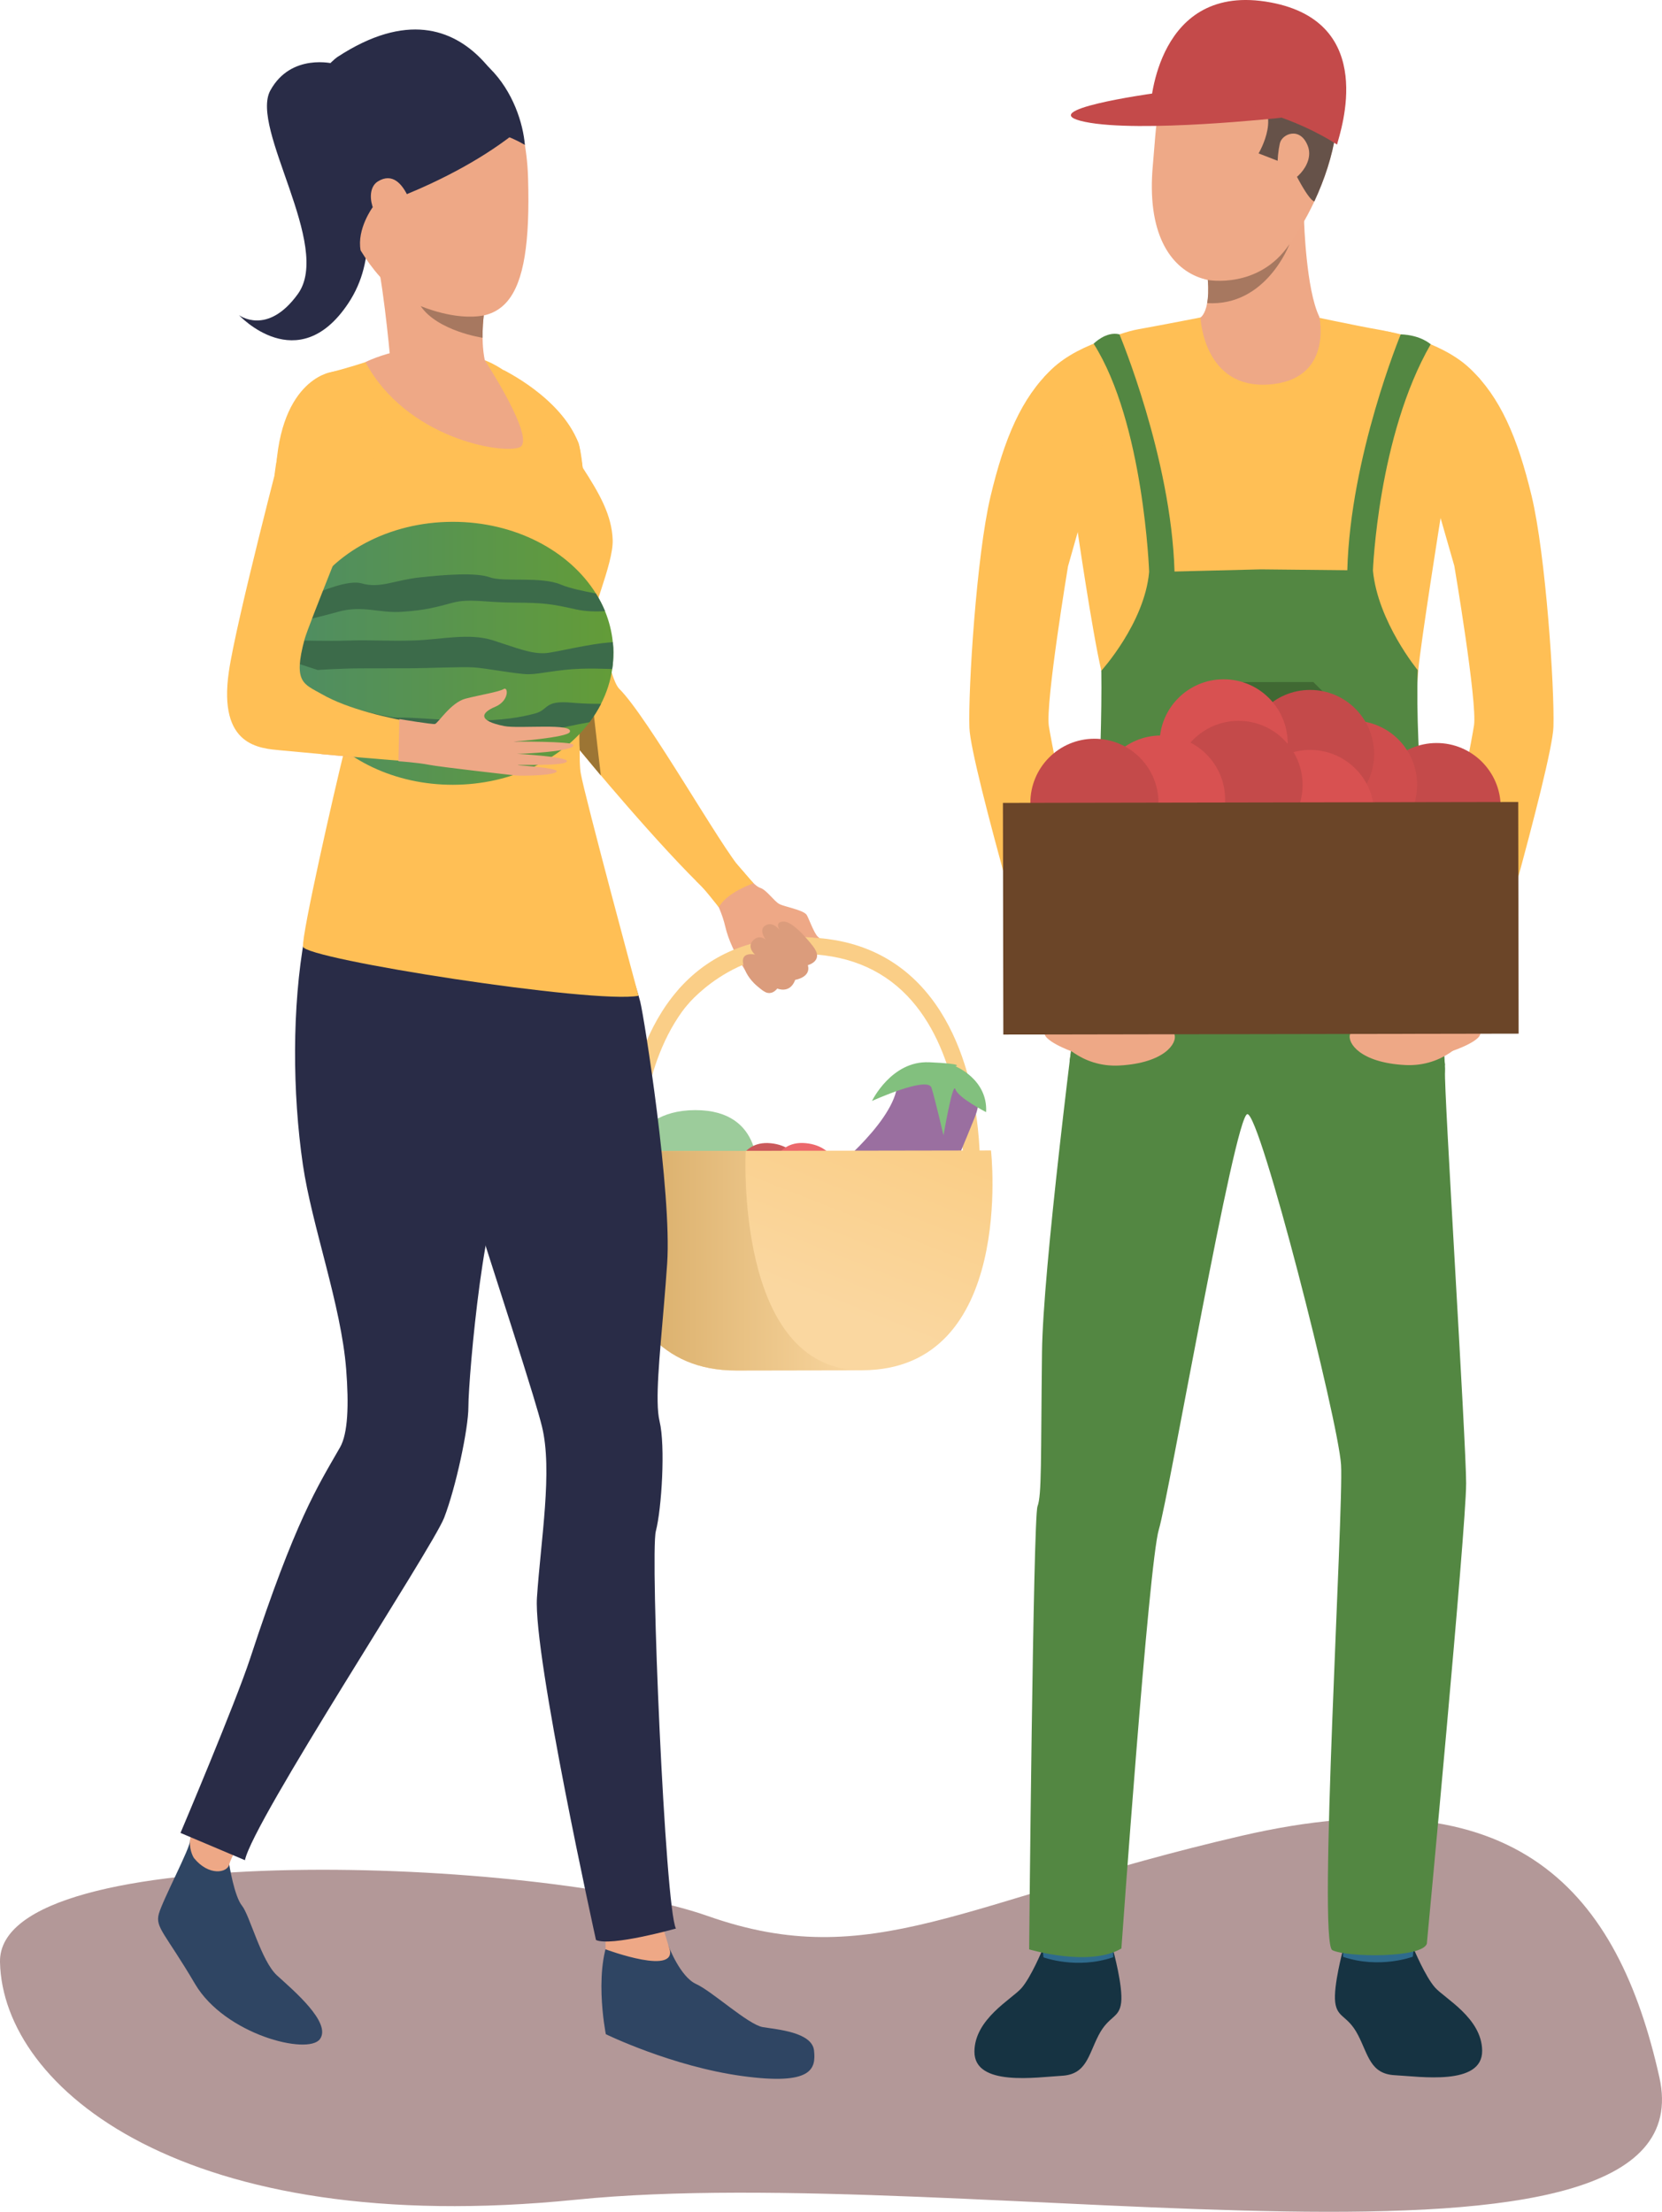 <?xml version="1.0" encoding="UTF-8"?> <svg xmlns="http://www.w3.org/2000/svg" xmlns:xlink="http://www.w3.org/1999/xlink" id="b" data-name="Layer 2" width="519.75" height="691.62" viewBox="0 0 519.75 691.62"><defs><linearGradient id="d" x1="5960.43" y1="357.06" x2="5938.67" y2="411.76" gradientTransform="translate(-5699.88 -.25) rotate(-.1)" gradientUnits="userSpaceOnUse"><stop offset="0" stop-color="#face87"></stop><stop offset="1" stop-color="#fad7a0"></stop></linearGradient><linearGradient id="e" x1="180.21" y1="404.53" x2="260.45" y2="404.53" gradientTransform="translate(8.39 -9.94) rotate(-.1)" gradientUnits="userSpaceOnUse"><stop offset="0" stop-color="#d4a862"></stop><stop offset="1" stop-color="#fad7a0"></stop></linearGradient><linearGradient id="f" x1="82.62" y1="214.45" x2="183.07" y2="214.45" gradientTransform="translate(8.39 -9.94) rotate(-.1)" gradientUnits="userSpaceOnUse"><stop offset="0" stop-color="#4f8d62"></stop><stop offset="1" stop-color="#639c38"></stop></linearGradient></defs><g id="c" data-name="Слой 1"><g><path d="m518.93,649.56c-12.83-57.42-43.84-95.69-130.85-75.47-87.01,20.21-115.24,43.18-166.74,25.04C169.83,581-.87,574.14,0,613.56c.87,39.42,57.64,86.66,180.1,74.28,122.45-12.38,355.19,34.91,338.83-38.28Z" fill="#b39898"></path><g><path d="m180.4,233.46c.21.26.51.63.9,1.1h0c.99,1.2,2.52,3.05,4.46,5.36,11.18,13.31,35.74,41.7,45.08,46.82,6.62,3.62,7.62-7.8,1.02-14.82-6.01-6.4-29.25-47.68-38.23-56.56-4.36-4.31-10.29-45.13-10.29-45.13,0,0-5.36,34.05-4.75,37.97.61,3.92-2.01,20.51,1.82,25.26Z" fill="#ffbf55"></path><path d="m231.86,271.92s3.86,5.07,5.86,5.7c2,.63,4.31,4.14,5.98,5.05,1.67.9,7.16,1.77,8.49,3.3.54.63,2.31,5.78,3.56,6.93,1.25,1.15,4.06,3.18,3,4.22-1.06,1.04-4.1-.09-4.1-.09,0,0,1.07,1.12.42,2.31-1.26,2.32-2.92,2.29-2.92,2.29,0,0,.33,1.85-.45,2.69-1.7,1.85-3.31,1.78-3.31,1.78,0,0-.3,1.38-1.7,2.37-1.8,1.26-3.74.3-3.74.3,0,0-1.89,2.08-3.36,1.53-1.47-.55-2.23-1.73-3.24-2.47-1.01-.73-7.62-9.84-9.52-18.02-1.9-8.17-6.58-13.72-6.58-13.72l11.62-4.16Z" fill="#eea886"></path><path d="m306.31,368.7l-111.4.19-.11-2.49c-.07-1.52-1.4-37.41,18.79-58.54,9.33-9.77,21.74-14.73,36.89-14.76,15.15-.03,27.58,4.9,36.95,14.63,20.26,21.06,19.05,56.95,18.98,58.47l-.1,2.49Zm-106.34-5.02l101.25-.17c-.12-8.36-1.76-35.77-17.56-52.18-8.34-8.66-19.5-13.05-33.17-13.02-13.68.02-24.83,4.45-33.14,13.15-15.76,16.5-17.29,43.88-17.37,52.23Z" fill="#face87"></path><path d="m214.4,314.87s14.83-19.14,39.96-16.44v-5.21s-24.32-3.31-42.15,16.16l2.19,5.5Z" fill="#face87"></path><path d="m217.41,347.13c-21.96.04-22.71,20.82-22.71,20.82l41.96-.07s2.71-20.79-19.25-20.75Z" fill="#9ccc9b"></path><path d="m240.95,357.48c-10.2-.96-11.35,10.41-11.35,10.41l21.96-.04s-.41-9.41-10.6-10.37Z" fill="#ca595b"></path><path d="m251.93,357.46c-10.2-.96-11.35,10.41-11.35,10.41l21.96-.04s-.41-9.41-10.6-10.37Z" fill="#ec686b"></path><path d="m304.85,349.34c7.42-18.44-22.39-21.53-24.33-9.37-1.94,12.16-22.3,27.88-22.3,27.88l35.69,7s3.52-7.06,10.94-25.5Z" fill="#9a6fa0"></path><path d="m290.52,332.17c-11.75-.52-17.83,12.1-17.83,12.1,0,0,17.44-7.94,18.62-4.12s3.75,14.88,3.75,14.88c0,0,2.91-17.11,3.73-14.43.82,2.68,9.59,7.16,9.59,7.16.57-10.26-9.6-14.34-9.6-14.34,0,0,3.5-.74-8.25-1.26Z" fill="#82c07e"></path><path d="m269.58,428.48l-39.34.07c-48.15.08-40.56-68.61-40.56-68.61l120.23-.2s7.82,68.66-40.33,68.74Z" fill="url(#d)"></path><path d="m269.58,428.48l-39.34.07c-48.15.08-40.56-68.61-40.56-68.61l43.53-.07s-3.63,68.68,36.37,68.61Z" fill="url(#e)"></path><path d="m104.44,19.94s-13.38-3.5-19.89,8.33c-6.51,11.83,19.47,48.62,8.6,63.66-9.6,13.28-18.43,6.6-18.43,6.6,0,0,18.43,19.95,34.17-3.65,9.44-14.16,5.32-29.55,4.81-42.3-.51-12.75-9.25-32.64-9.25-32.64Z" fill="#292c47"></path><path d="m209.11,608.6s3.6,9.54,8.59,11.8c4.99,2.26,16.31,12.72,20.84,13.47,4.54.75,15.42,1.58,16.03,7.33.61,5.74-.55,10.96-22.47,7.97-21.92-2.99-42.64-13.08-42.64-13.08,0,0-4.46-22.2,2.64-33.17,7.11-10.97,17,5.68,17,5.68Z" fill="#2f4563"></path><path d="m209.11,608.6l-4.12-13.69-15.65.03.03,14.6s23.7,8.86,19.75-.94Z" fill="#eea886"></path><path d="m71.69,583.04s1.56,9.89,4,12.89c2.43,2.99,5.97,17.24,10.94,21.78s17.14,14.77,13.43,19.9c-3.71,5.13-29.74-1.41-39.06-17.23-9.32-15.83-12.51-17.62-11.33-21.92,1.18-4.31,9.96-20.87,9.75-22.88-.21-2.01,12.28,7.48,12.28,7.48Z" fill="#2f4563"></path><path d="m75.48,575.91c-.16,0-3.13,4.5-3.79,7.12-.65,2.63-6.41,3.67-11.03-2.02,0,0-1.44-2.06-1.25-5.46.2-3.4,4.07-11.44,4.07-11.44l11.99,11.8Z" fill="#eea886"></path><path d="m254.34,296.01s-5.8-7.69-9.1-7.82c-3.3-.13-1.37,2.76-1.37,2.76,0,0-1.86-2.89-4.37-1.64-2.5,1.25-.06,4.51-.06,4.51,0,0-2.01-1.81-4,.31s.67,4.36.67,4.36c0,0-4.29-.98-3.75,2.56.91,5.98,7.21,9.25,7.21,9.25,0,0,1.74.98,3.51-1.19,0,0,3.96,1.78,5.6-2.72,0,0,5.05-.76,3.96-4.59,0,0,5.15-1.34,1.69-5.77Z" fill="#db9c7c"></path><path d="m139.89,350.74c.82,3.95,6.08,20.46,11.97,38.81h0c5.37,16.73,11.26,34.98,14.8,46.63,1.32,4.34,2.31,7.77,2.82,9.86,3.4,13.79-.36,35.44-1.56,53.53-1.2,18.09,18.46,107.06,18.46,107.06,4.6,2.14,25-3.58,25-3.58-3.38-6.43-8.11-117.21-6.28-124.26,1.83-7.05,3.02-26.68,1.17-34.34-.38-1.57-.57-3.65-.61-6.15-.17-9.68,1.79-25.67,2.98-43.22,1.5-22.08-7.18-76.94-8.42-81.85-.11-.45-.29-1.09-.52-1.87-2.27-7.69-9.58-29.53-9.58-29.53-14.76-4.36-25.86-5.14-34.15-3.43-10.97,2.25-17,8.85-20,17.22-7.18,19.96,2.84,50,3.91,55.12Z" fill="#292c47"></path><path d="m56.45,573.15l20.15,8.52c2.51-12.26,58.6-97.55,62.29-107.06,3.68-9.51,7.6-27.91,7.59-34.66,0-1.21.08-3.24.25-5.88.64-10.22,2.48-29.51,5.13-44.52.5-2.8,1.02-5.45,1.57-7.87,2.95-12.95,3.39-57.17,3.38-83.18,0-11.57-.1-19.54-.1-19.54,0,0-.26-.21-.74-.57-5.6-4.22-41.5-29.96-53.97-5.82-3.29,6.38-5.44,13.22-6.73,20.35-3.97,21.86-3.83,48.8-.56,71.21,2.8,19.18,11.99,43.95,13.55,64.07.86,11.07.57,20.02-1.92,24.38-7.03,12.28-13.91,22.67-28.1,65.97-4.62,14.08-21.79,54.59-21.79,54.59Z" fill="#292c47"></path><path d="m136.19,14.6s27.77.91,28.95,41.12c1.19,40.21-7.55,48.79-32.33,40.45-24.78-8.34-32.67-50.4-33.24-56.92-.57-6.51-1.56-29.43,36.61-24.66Z" fill="#eea886"></path><path d="m86.19,151.05c-.08,13.85,15.89,46.92,18.36,57.14,2.47,10.22,6.36,13.48,3.11,26.57-3.25,13.09-13.31,57.36-12.9,61.24.42,3.88,91.24,18.05,104.93,15.37,0,0-16.85-62.44-18.08-69.59-1.24-7.15,1.43-33.98,2.03-41.54.6-7.56,8.23-23.85,7.96-31.43-.28-7.72-4.08-14.39-9.4-22.62-1.65-2.55-3.38-5.16-5.11-7.69-5.63-8.24-11.26-15.72-14.03-18.3-2.05-1.91-3.98-3.38-5.64-4.49,0,0-.02,0-.02,0-3.47-2.31-5.8-3.05-5.8-3.05l-24.33-3.84s-15.15,5.51-23.87,7.57c0,0-17.02,2.51-17.22,34.68Z" fill="#ffbf55"></path><path d="m157.41,115.69l14.14,22.2,13.05,20.48c-.03-.11-.9-3.21-2.39-12.2-.28-1.71-.59-3.62-.91-5.78-.09-.63-.24-1.27-.41-1.89h0c-5.59-12.83-22.83-22.48-23.46-22.8,0,0-.02,0-.02,0Z" fill="#ffbf55"></path><path d="m116.87,78.09c2.46,4.63,5.1,33.38,5.1,33.38,0,0,34.63,13.02,31.08,5.63-1.61-3.36-2.09-7.71-2.13-11.47-.04-2.96.2-5.55.37-6.99.09-.76.16-1.19.16-1.19,0,0-37.04-23.99-34.58-19.36Z" fill="#eea886"></path><path d="m131.55,95.71c5.33,7.83,19.37,9.91,19.37,9.91h0c-.04-2.96.2-5.55.37-6.99-9.02,1.75-19.74-2.93-19.74-2.93Z" fill="#a77860"></path><path d="m180.82,138.35h0s.75,1.56,1.38,7.82l-5.11-7.69s-9.13-13.04-12.25-16.43c-3.13-3.39-7.42-6.35-7.42-6.35,0,0,17.93,8.58,23.4,22.65Z" fill="#ffbf55"></path><path d="m151.61,112.64s16.35,25.05,10.83,27.25c-5.52,2.2-35.41-2.86-48.16-26.66,0,0,18.98-9.77,37.32-.59Z" fill="#eea886"></path><path d="m235.66,276.19s-8.33,2.77-10.88,7.52c0,0-5.32-6.91-7.05-8.17l12.6-5.48,5.33,6.13Z" fill="#ffbf55"></path><path d="m183.62,200.64c.04-.34.06-.54.06-.57,0,.02-.02.07-.03.16-.01.09-.03.23-.03.41Z" fill="#2f4563"></path><path d="m181.3,234.57h0c.99,1.2,4.68,5.65,6.61,7.95,0,0-4.47-37.07-4.3-41.87-.43,3.84-3,25.69-2.31,33.92Z" fill="#9c7534"></path><path d="m105.6,219.49s9.95,3.41,19.3,5.37c9.35,1.96-.29,13.18-.29,13.18,0,0-16.18-1.51-23.97-2.21-2.86-.26,4.97-16.33,4.97-16.33Z" fill="#eea886"></path><path d="m113.1,156.55s-20.8-7.36-27.26-7.85c0,0,3.27-36.26,24.74-32.58,21.46,3.68,2.52,40.42,2.52,40.42Z" fill="#ffbf55"></path><path d="m143.71,39.99s-5.31,19.72-37.15,25.68c0,0-25.02-42.68,10.08-51.65,35.1-8.98,46.43,18.03,47.5,31.31,0,0-9.44-5.98-20.43-5.34Z" fill="#292c47"></path><path d="m162.88,40.12s-14.11-50.58-57.34-22.31c0,0-21.7,14.45,1.85,49.85,0,0,32.73-8.65,55.49-27.54Z" fill="#292c47"></path><path d="m128.97,225.51s-3.43,4.22-1.92,12.72c0,0,.78,1.07,3.58.37,0,0-.16-9.12,2.58-12.48,0,0-1.26-.9-4.24-.62Z" fill="#23344a"></path><path d="m127.71,61.67c-1.89-4.13-4.96-7.76-9.52-4.95-4.56,2.81-1.53,12.86,4.28,14.4,5.81,1.55,6.91-5.81,5.25-9.45Z" fill="#eea886"></path><path d="m116.56,64.78s-5.03,6.83-3.78,13.53c0,0-7.21-7.49-6.69-12.64.52-5.14,10.47-.89,10.47-.89Z" fill="#292c47"></path><g><path d="m191.82,204.2c0,1.69-.12,3.35-.36,4.99-.55,3.81-1.75,7.46-3.5,10.89-1.02,1.99-2.22,3.92-3.59,5.74h0c-8.83,11.72-24.64,19.55-42.7,19.58-18.31.03-34.34-7.96-43.14-19.93-2.06-2.81-3.73-5.83-4.93-9.02-1.15-3.05-1.88-6.24-2.13-9.54-.07-.84-.1-1.69-.1-2.54,0-1.39.08-2.77.25-4.13.24-1.97.64-3.89,1.21-5.77.81-2.73,1.96-5.34,3.41-7.82,8.05-13.86,25.3-23.44,45.29-23.48,19.55-.03,36.5,9.08,44.82,22.41,1.1,1.76,2.06,3.6,2.84,5.49,1.27,3.09,2.11,6.35,2.45,9.73.12,1.12.18,2.25.18,3.39Z" fill="url(#f)"></path><path d="m189.19,191.09c-2.85.23-6.22.11-9.22-.57-7.49-1.68-9.91-2.04-19.08-2.08-9.18-.04-14.01-1.37-19.32.03-5.31,1.4-8.2,2.3-15.69,2.83-7.48.54-12.32-2.19-20.28.04-5.65,1.58-10.46,2.65-12.77,3.14.81-2.73,1.96-5.34,3.41-7.82,4.84-2.19,12.92-5.38,16.84-4.24,5.8,1.68,10.38-1.03,18.11-1.86,7.72-.84,17.62-1.62,21.97-.04,4.35,1.58,15.94-.37,22.22,2.27,2.89,1.22,7.12,2.05,10.98,2.8,1.1,1.76,2.06,3.6,2.84,5.49Z" fill="#3c6b4a"></path><path d="m191.82,204.2c0,1.69-.12,3.35-.36,4.99-3.49-.11-7.05-.18-9.77-.08-7.48.25-12.79,1.71-16.41,1.72-3.62,0-13.29-1.91-17.15-2.14-3.86-.23-14.73.26-19.07.27l-15.94.03c-6.28,0-13.76.51-13.76.51,0,0-4.27-1.36-7.88-2.57-.07-.84-.1-1.69-.1-2.54,0-1.39.08-2.77.25-4.13,3.92,0,10.54.25,16.89.05,8.21-.25,12.8.22,21.01-.04,8.21-.25,17.14-2.44,24.63-.04,7.49,2.41,11.84,4.22,16.19,4.02,3.18-.14,13.82-3.02,21.31-3.43.12,1.12.18,2.25.18,3.39Z" fill="#3c6b4a"></path><path d="m187.97,220.08c-1.02,1.99-2.22,3.92-3.59,5.74h0c-10.37,1.89-15.44,3.35-20.99,5.53-5.55,2.18-16.04,3.17-17.68,3.17-1.64,0-20.71-.69-20.71-.69,0,0-5.31-2.41-10.63-3.6-3.78-.86-10.83-2.55-15.82-4.76-2.06-2.81-3.73-5.83-4.93-9.02,8.6,3.08,27.63,8.16,30.88,7.97,4.11-.25,14.49.94,23.43.92,8.93-.02,14.73-.99,19.31-2.21,4.59-1.22,2.67-4.2,11.58-3.4,3.16.28,6.35.37,9.16.35Z" fill="#3c6b4a"></path></g><path d="m88.53,138.28s3.8-25.92,22.8-21.68c18.25,4.07,1.21,38.08-.12,42.1-1.33,4.03-14.79,36.91-15.96,41.21-3.68,13.62-.21,13.94,5.37,17.14,16.47,9.45,49.54,11.06,53.45,13.66,3.91,2.6,4.46,8.41-2.1,8.71-8.53.38-57.28-4.12-64.08-4.78-6.59-.64-19.72-1.17-16.32-24.61,2.29-15.79,16.96-71.76,16.96-71.76Z" fill="#ffbf55"></path><path d="m124.9,224.86s10.17,1.68,11.11,1.53c.95-.16,4.95-6.74,9.6-7.93,4.65-1.19,10.47-2.11,11.9-3,1.43-.9,1.83,3.66-2.63,5.54-4.47,1.87-5.58,4.37,2.79,6.04,4.63.92,21.94-1.04,20.51,1.88-.84,1.72-17.52,2.97-17.52,2.97,0,0,18-.11,18.61.97,1.21,2.14-16.84,2.93-17.6,2.86,0,0,15.47.86,15.61,2.25.17,1.73-15.5,1.02-15.36,1.3,0,0,12.3.83,12.18,1.88-.16,1.38-10.98,1.56-13.08,1.32-2.1-.24-23.3-2.62-26.86-3.32-3.58-.71-9.56-1.11-9.56-1.11l.29-13.18Z" fill="#eea886"></path></g><g><path d="m450.6,161.46c-5.85-20.04,12.19-43,12.19-43-11.12-10.37-25.5-14.34-31.65-15.38-6.15-1.04-23.44-4.71-23.44-4.71l-13.91.02-13.91.02s-17.86,3.49-23.82,4.53c-6.15,1.07-20.03,6.32-29.57,14.96,0,0,16.11,27.02,10.33,47.07,0,0,4.73,32.52,7.59,44.75,1.47,6.29.09,26.06-.02,31.23-.15,7.41-1.24,28.5-2.71,46.63,0,0,16.7,9.9,52.44,10.69,35.38-2.36,53.3-10.87,53.3-10.87-2.28-21.58-3.75-39.75-4.65-46.77-.66-5.13.18-24.65.76-31.08.81-8.89,7.06-48.1,7.06-48.1Z" fill="#ffbf55"></path><path d="m396.69,120.24c-20.37,1.37-21.28-20.96-21.28-20.96,0,0,1.44-.79,2.1-4.49.32-1.73.46-4.06.21-7.22-.17-2.37-.58-5.21-1.27-8.62-3.66-17.75,31.37-9.75,31.37-9.75,0,0,.62,21.38,4.76,29.84,0,0,4.48,19.82-15.89,21.21Z" fill="#eea886"></path><path d="m395.3,343.7l56.56-10.59s-3.61-39.72-4.11-45.45c-.43-4.92-5.38-52.54-4.38-78.1,0,0-12.5-15.15-14.02-31.16l-34.8-.36h-.34s-34.85.86-34.85.86c-1.46,16.01-14.95,30.83-14.95,30.83.38,27.04-2.61,73.19-3.02,78.11-.48,5.73-6.9,43.97-6.9,43.97l59.54,11.89v.29l.63-.14.63.14v-.29Z" fill="#538742"></path><path d="m326.05,609.55s-3.59,8.69-6.62,12.14c-3.03,3.45-14.65,9.62-14.7,19.84-.05,11.08,19.62,7.98,27.31,7.56,7.69-.42,8.27-6.34,11.49-12.62,3.23-6.28,6.5-5.23,7.09-10.29.6-5.06-2.51-16.39-2.51-16.39l-22.08-.24Z" fill="#163342"></path><path d="m325.71,606.35l.61,5.7s10.38,3.88,21.82-.04l-.08-7.17-22.34,1.51Z" fill="#2f6b8c"></path><path d="m442.09,609.35s3.62,8.68,6.66,12.12c3.04,3.44,14.68,9.57,14.76,19.79.09,11.09-19.59,8.04-27.29,7.65-7.69-.39-8.29-6.31-11.54-12.58s-6.51-5.2-7.13-10.26,2.45-16.4,2.45-16.4l22.08-.31Z" fill="#163342"></path><path d="m442.42,606.15l-.59,5.7s-10.37,3.92-21.82.04l.06-7.17,22.34,1.43Z" fill="#2f6b8c"></path><path d="m458.49,463.99c.02,13.67-12.28,143.77-12.28,143.77-1.36,4.56-25,4.32-29.56,2.05-4.56-2.27,3.59-138.01,2.73-151.79-.87-13.78-25.31-110.09-29.31-109.63-3.99.46-24.5,119.4-27.67,129.88-3.17,10.48-11.71,131.01-11.71,131.01-10.01,5.94-28.85.28-28.85.28,0,0,1.25-134.86,2.61-138.51,1.36-3.65,1.01-14.12,1.41-48.29.3-25.54,9.61-99.92,14.3-135.88.17-1.28.33-2.51.48-3.69.92-7,1.61-12.14,1.94-14.61.14-1.07.22-1.63.22-1.63,1.28-.59,2.62-1.14,4.01-1.64,33.35-12.04,97.72.54,97.72.54,0,0,.04.31.11.91.09.72.22,1.86.4,3.32.38,3.17.94,7.89,1.58,13.37,0,.04,0,.08.01.12.02.16.04.34.06.5,2.28,19.49,5.5,48.04,5.21,51.01-.45,4.56,6.57,115.25,6.6,128.91Z" fill="#538742"></path><polygon points="410.71 213.27 394.45 213.29 378.19 213.32 363.06 228.51 363.14 274.65 394.55 274.6 425.97 274.55 425.89 228.4 410.71 213.27" fill="#406933"></polygon><path d="m454.81,176.97s7.22,42.56,6.15,49.85c-1.07,7.29-16.49,84.8-16.49,84.8l17.51,8.18s23.45-80.36,23.82-92.52-2.42-53.91-6.83-72.23c-4.41-18.32-9.81-30.84-19.27-39.81-9.46-8.97-25.96-11.62-25.96-11.62l21.07,73.35Z" fill="#ffbf55"></path><path d="m333.98,177.17s-7.07,42.58-5.98,49.87c1.1,7.29,15.82,79.05,15.82,79.05l-16.52,13.94s-23.72-80.28-24.14-92.44c-.42-12.16,2.23-53.92,6.58-72.25,4.35-18.34,9.71-30.88,19.13-39.88,9.43-9,25.92-11.7,25.92-11.7l-20.82,73.42Z" fill="#ffbf55"></path><path d="m429.35,178.4s1.58-42.14,18.06-70.74c0,0-3.05-2.9-9.37-3.1,0,0-15.79,38.2-16.7,73.76-.92,35.56,8.01.08,8.01.08Z" fill="#538742"></path><path d="m359.37,178.89s-1.64-46.63-17.36-71.41c0,0,3.86-3.99,8.07-2.93,0,0,16.18,38.58,17.22,74.15,1.04,35.56-7.92.19-7.92.19Z" fill="#538742"></path><path d="m458.33,324.8s-6.56,8.88-18.92,8.23c-14.04-.73-18.16-6.93-17.21-9.67.94-2.74,34.13-5.17,36.13,1.44Z" fill="#eea886"></path><path d="m454.06,328.68s10.48-3.49,8.69-6.25c-1.79-2.76-7.88,1.43-7.88,1.43l-.8,4.82Z" fill="#eea886"></path><path d="m331.16,325.01s6.59,8.85,18.94,8.17c14.04-.78,18.13-6.99,17.18-9.72-.95-2.74-34.15-5.06-36.12,1.56Z" fill="#eea886"></path><path d="m335.45,328.88s-10.38-3.71-8.6-6.48c1.78-2.77,7.78,1.66,7.78,1.66l.82,4.82Z" fill="#eea886"></path><path d="m469.3,252.34c.02,11.07-8.94,20.05-20,20.07-11.07.02-20.05-8.94-20.07-20-.02-11.07,8.94-20.05,20-20.07,11.07-.02,20.05,8.94,20.07,20Z" fill="#c44a4a"></path><path d="m443.17,245.35c.02,11.07-8.94,20.05-20,20.07-11.07.02-20.05-8.94-20.07-20-.02-11.07,8.94-20.05,20-20.07,11.07-.02,20.05,8.94,20.07,20Z" fill="#cf4d4d"></path><path d="m429.72,235.74c.02,11.07-8.94,20.05-20,20.07s-20.05-8.94-20.07-20c-.02-11.06,8.94-20.05,20-20.07,11.07-.02,20.05,8.94,20.07,20Z" fill="#c44a4a"></path><path d="m402.7,232.41c.02,11.06-8.94,20.05-20,20.07-11.06.02-20.05-8.94-20.07-20-.02-11.07,8.94-20.05,20-20.07,11.07-.02,20.05,8.94,20.07,20Z" fill="#d85151"></path><path d="m429.75,254.5c.02,11.07-8.94,20.05-20,20.07-11.06.02-20.05-8.94-20.07-20-.02-11.06,8.94-20.05,20-20.07,11.07-.02,20.05,8.94,20.07,20Z" fill="#d85151"></path><path d="m407.35,245.41c.02,11.07-8.94,20.05-20,20.07-11.07.02-20.05-8.94-20.07-20-.02-11.07,8.94-20.05,20-20.07,11.07-.02,20.05,8.94,20.07,20Z" fill="#c44a4a"></path><path d="m387.54,257.59c.02,11.07-8.94,20.05-20,20.07-11.07.02-20.05-8.94-20.07-20-.02-11.07,8.94-20.05,20-20.07,11.07-.02,20.05,8.94,20.07,20Z" fill="#c44a4a"></path><path d="m383.13,249.98c.02,11.07-8.94,20.05-20,20.07-11.07.02-20.05-8.94-20.07-20-.02-11.07,8.94-20.05,20-20.07,11.07-.02,20.05,8.94,20.07,20Z" fill="#d85151"></path><path d="m362.29,251c.02,11.07-8.94,20.05-20,20.07-11.07.02-20.05-8.94-20.07-20-.02-11.07,8.94-20.05,20-20.07,11.07-.02,20.05,8.94,20.07,20Z" fill="#c44a4a"></path><rect x="313.69" y="250.94" width="161.15" height="72.44" transform="translate(-.49 .67) rotate(-.1)" fill="#6b4528"></rect><path d="m411.04,62.95v.02c-2.64,5.62-5.84,10.97-9.37,15.5-12.18,15.68-45.07,15.43-41.14-26.88.75-8.11.91-14.75,2.54-20.11,5.79-19.09,19.48-22.29,19.48-22.29,10.11-.58,27.82,1.9,33.74,15.06,4.21,9.35,1.2,24.86-5.26,38.69Z" fill="#eea987"></path><path d="m411.04,62.95v.02s-1.47.39-6.74-10.21c-1.06-2.13-1.87-.61-2.33-1.54l-8.38-3.25s8.26-13.86-2.58-17.69c-11.05-3.9-27.93,1.22-27.93,1.22,5.79-19.09,19.48-22.29,19.48-22.29,10.11-.58,27.82,1.9,33.74,15.06,4.21,9.35,1.2,24.86-5.26,38.69Z" fill="#665249"></path><path d="m400.26,44.79c.62-2.88,6.29-5.36,8.71.81,2.42,6.17-5.64,12.74-7.77,11.38-2.13-1.35-1.97-7.44-.95-12.2Z" fill="#eea987"></path><path d="m418.13,45.22s-26.94-18.57-58.32-11.88c0,0,1.8-39.24,37.54-32.58,33.59,6.26,21.92,40.03,20.77,44.46Z" fill="#c44a4a"></path><path d="m400.82,36.8s-44.42,4.86-61.51,1.31c-17.1-3.55,20.98-8.85,20.98-8.85,0,0,14.24-4.5,40.53,7.54Z" fill="#c44a4a"></path><path d="m403.23,76.38s-7.25,19.51-25.72,18.41c.32-1.73.46-4.06.21-7.22l.02-.02s15.95,2.96,25.48-11.16Z" fill="#a77860"></path></g></g></g></svg> 